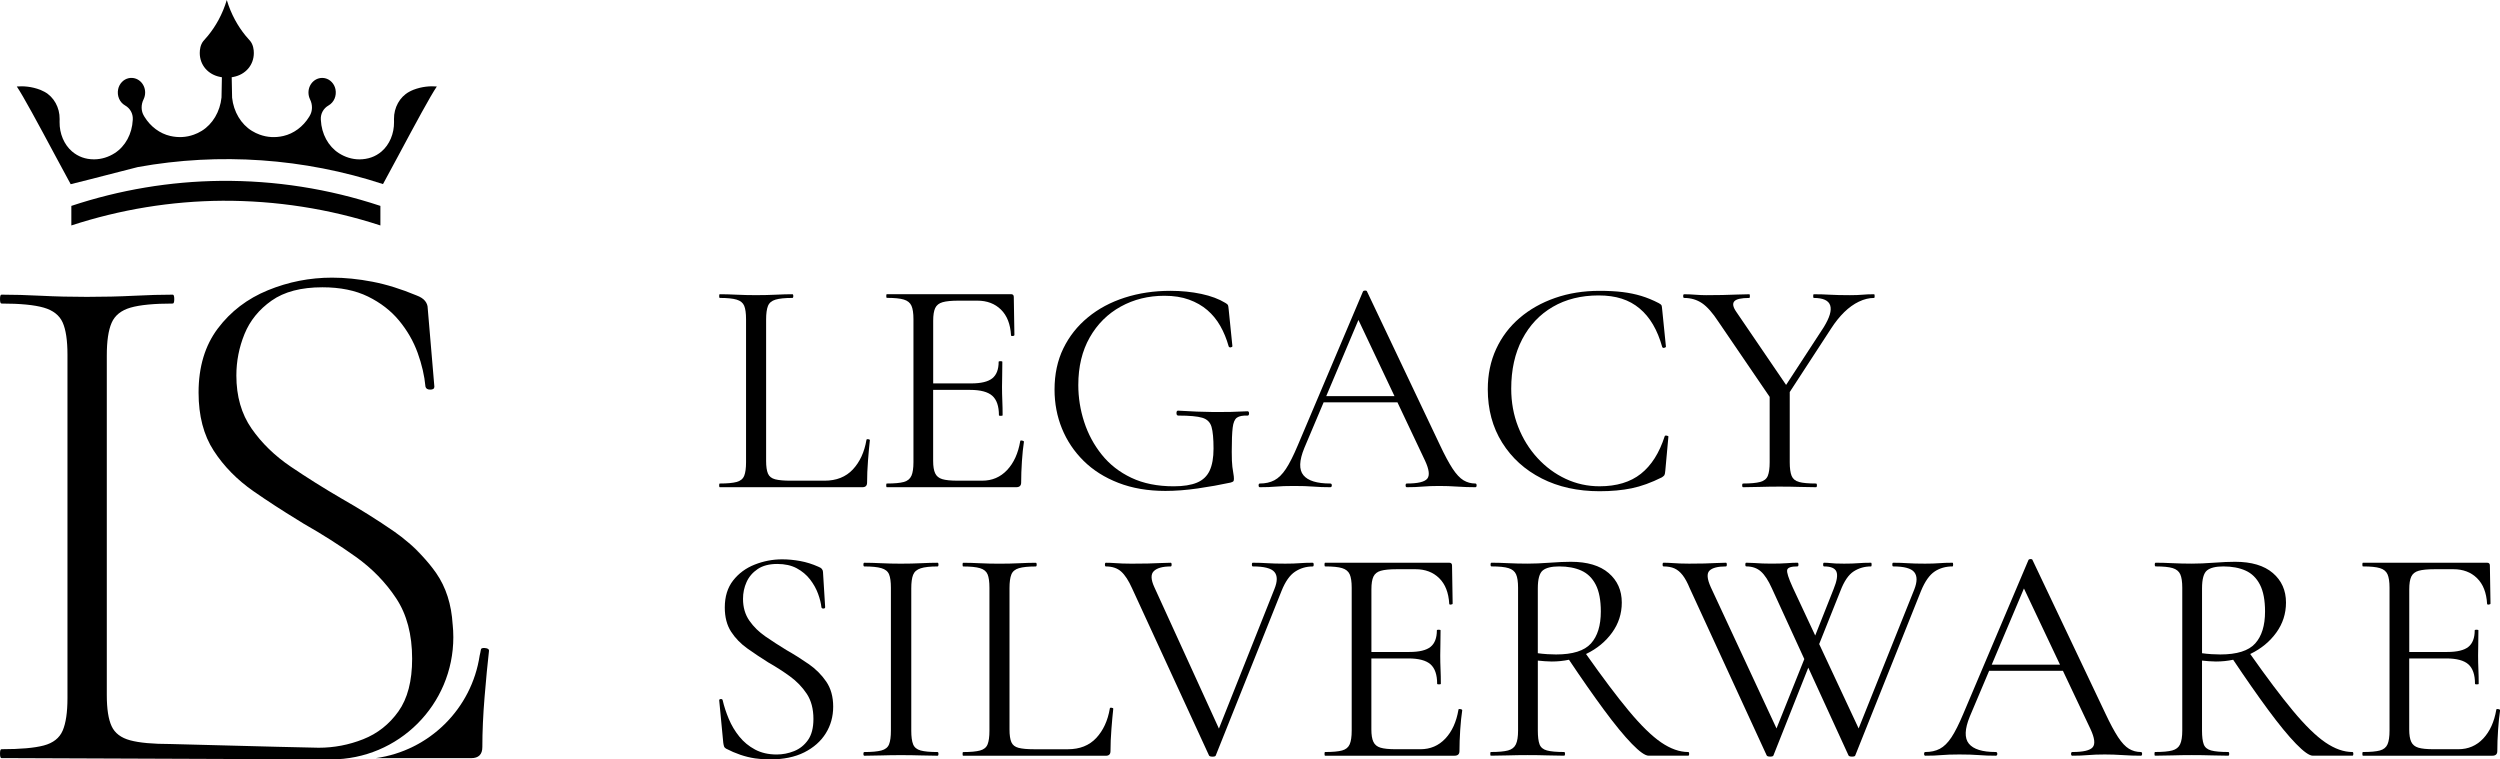 <svg xmlns="http://www.w3.org/2000/svg" id="Layer_2" data-name="Layer 2" viewBox="0 0 1244.69 378.1"><g id="Layer_2-2" data-name="Layer 2"><g><g><g><path d="M370.51,236.89c-.61,1.54-1.87,2.56-3.77,3.07-1.9.51-4.69.77-8.38.77-.21,0-.31.31-.31.92s.1.92.31.92h71.03c1.54,0,2.31-.77,2.31-2.31,0-3.38.15-7.04.46-10.99.31-3.95.61-7.3.92-10.07,0-.31-.28-.49-.85-.54-.56-.05-.85.08-.85.38-1.02,6.05-3.28,10.94-6.76,14.68-3.49,3.74-8.2,5.61-14.14,5.61h-16.76c-3.38,0-5.97-.23-7.76-.69-1.79-.46-3-1.41-3.61-2.84-.61-1.43-.92-3.54-.92-6.3v-70.41c0-2.97.31-5.23.92-6.76s1.87-2.59,3.77-3.15c1.9-.56,4.69-.85,8.38-.85.31,0,.46-.31.46-.92s-.15-.92-.46-.92c-2.36,0-5.07.08-8.15.23-3.08.15-6.41.23-9.99.23-3.38,0-6.61-.08-9.69-.23-3.07-.15-5.84-.23-8.3-.23-.21,0-.31.31-.31.92s.1.92.31.92c3.69,0,6.48.28,8.38.85,1.9.56,3.15,1.59,3.77,3.07.61,1.49.92,3.72.92,6.69v71.18c0,2.97-.31,5.23-.92,6.77Z"></path><path d="M453.76,236.89c-.67,1.54-1.92,2.56-3.77,3.07-1.84.51-4.66.77-8.46.77-.21,0-.31.31-.31.92s.1.92.31.92h64.42c1.64,0,2.46-.77,2.46-2.31,0-3.28.13-6.81.38-10.61.25-3.79.59-7.02,1-9.69,0-.31-.31-.51-.92-.62-.61-.1-.92,0-.92.31-1.03,6.05-3.21,10.84-6.53,14.37-3.33,3.54-7.46,5.3-12.38,5.3h-12.3c-3.38,0-5.92-.25-7.61-.77-1.69-.51-2.87-1.48-3.54-2.92-.67-1.43-1-3.48-1-6.15v-35.36h18.45c5.12,0,8.79.98,10.99,2.92,2.2,1.95,3.31,5.18,3.31,9.69,0,.21.31.31.92.31s.92-.1.92-.31c0-2.56-.05-4.97-.15-7.23-.1-2.25-.15-4.56-.15-6.92,0-1.84.02-3.61.08-5.3.05-1.69.08-4.07.08-7.15,0-.2-.31-.31-.92-.31s-.92.1-.92.31c0,3.79-1.05,6.53-3.15,8.22-2.1,1.69-5.61,2.54-10.53,2.54h-18.91v-31.21c0-2.77.33-4.87,1-6.3.67-1.43,1.9-2.41,3.69-2.92,1.79-.51,4.43-.77,7.92-.77h9.38c4.82,0,8.74,1.49,11.76,4.46,3.02,2.97,4.69,7.23,5,12.76,0,.31.28.44.85.38.56-.05.84-.23.84-.54l-.31-18.91c0-.92-.46-1.38-1.38-1.38h-61.8c-.21,0-.31.31-.31.92s.1.92.31.92c3.79,0,6.61.28,8.46.85,1.84.56,3.1,1.59,3.77,3.07.67,1.49,1,3.72,1,6.69v71.18c0,2.97-.33,5.23-1,6.77Z"></path><path d="M612.65,240.27c.72-.2,1.18-.41,1.38-.61s.31-.61.31-1.23c0-.82-.08-1.61-.23-2.38-.15-.77-.33-1.97-.54-3.61-.21-1.64-.31-4.15-.31-7.53,0-5.43.15-9.43.46-11.99.31-2.56,1.02-4.23,2.15-5,1.13-.77,2.87-1.1,5.23-1,.51,0,.77-.36.77-1.08s-.26-1.08-.77-1.08c-5.84.31-11.43.44-16.76.38-5.33-.05-11.28-.28-17.83-.69-.51,0-.77.41-.77,1.23s.31,1.23.92,1.23c5.54,0,9.51.36,11.92,1.08,2.41.72,3.94,2.23,4.61,4.54.67,2.31,1,5.92,1,10.84,0,4.51-.64,8.15-1.92,10.92-1.28,2.77-3.38,4.77-6.3,5.99-2.92,1.23-6.79,1.84-11.61,1.84-8.1,0-15.12-1.41-21.06-4.23-5.95-2.82-10.87-6.66-14.76-11.53-3.9-4.87-6.82-10.3-8.76-16.3-1.95-6-2.92-12.12-2.92-18.37,0-9.12,1.9-17.01,5.69-23.68,3.79-6.66,8.94-11.78,15.45-15.37,6.51-3.59,13.76-5.38,21.75-5.38,4.61,0,8.69.64,12.22,1.92,3.54,1.28,6.58,3.02,9.15,5.23,2.56,2.21,4.71,4.84,6.46,7.92,1.74,3.07,3.12,6.46,4.15,10.15.2.41.56.56,1.08.46.51-.1.77-.31.77-.61l-1.84-18.14c-.1-1.23-.23-2-.38-2.31-.15-.31-.59-.67-1.31-1.08-3.18-1.95-7.15-3.43-11.92-4.46-4.77-1.02-9.92-1.54-15.45-1.54-8.1,0-15.66,1.13-22.68,3.38-7.02,2.26-13.15,5.53-18.37,9.84-5.23,4.3-9.3,9.45-12.22,15.45-2.92,6-4.38,12.84-4.38,20.52,0,6.87,1.23,13.32,3.69,19.37,2.46,6.05,6.05,11.4,10.76,16.07,4.71,4.67,10.5,8.33,17.37,10.99,6.87,2.66,14.66,4,23.37,4,5.02,0,10.38-.41,16.07-1.23,5.69-.82,11.15-1.79,16.37-2.92Z"></path><path d="M627.25,242.57c3.18,0,5.87-.1,8.07-.31,2.2-.2,5.15-.31,8.84-.31,3.89,0,7.12.1,9.69.31,2.56.21,5.38.31,8.46.31.51,0,.77-.31.77-.92s-.26-.92-.77-.92c-6.66,0-11.12-1.38-13.38-4.15-2.26-2.77-2.1-7.28.46-13.53l9.62-22.75h36.74l13.75,29.06c2.05,4.41,2.41,7.41,1.08,8.99-1.33,1.59-4.71,2.38-10.15,2.38-.41,0-.61.31-.61.92s.2.92.61.92c2.87,0,5.48-.1,7.84-.31,2.36-.2,5.12-.31,8.3-.31,2.87,0,5.84.1,8.92.31,3.07.21,6.1.31,9.07.31.41,0,.61-.31.61-.92s-.21-.92-.61-.92c-2.15,0-4.13-.54-5.92-1.61-1.79-1.08-3.61-3.02-5.46-5.84-1.84-2.82-3.95-6.74-6.3-11.76l-36.28-76.41c-.1-.31-.41-.46-.92-.46s-.87.15-1.08.46l-32.44,76.56c-2.15,5.13-4.13,9.05-5.92,11.76-1.79,2.72-3.72,4.61-5.77,5.69-2.05,1.08-4.46,1.61-7.22,1.61-.41,0-.62.31-.62.92s.21.92.62.92ZM694.29,197.22h-33.99l16.03-37.93,17.95,37.93Z"></path><path d="M767.54,238.19c8.35,4.25,17.96,6.38,28.83,6.38,5.94,0,11.27-.49,15.99-1.46,4.71-.97,9.74-2.79,15.07-5.46.62-.41,1.02-.77,1.23-1.08.2-.31.36-1.08.46-2.31l1.54-16.91c0-.2-.28-.36-.85-.46-.56-.1-.9,0-1,.31-2.67,8.3-6.61,14.53-11.84,18.68-5.23,4.15-12.09,6.23-20.6,6.23-5.95,0-11.56-1.23-16.83-3.69-5.28-2.46-9.97-5.92-14.07-10.38-4.1-4.46-7.3-9.63-9.61-15.53-2.31-5.89-3.46-12.22-3.46-18.99,0-9.43,1.82-17.63,5.46-24.6,3.64-6.97,8.71-12.35,15.22-16.14,6.51-3.79,14.12-5.69,22.83-5.69s15.2,2.15,20.37,6.46c5.18,4.3,8.94,10.71,11.3,19.22.2.41.56.54,1.08.38.51-.15.77-.33.77-.54l-1.85-18.29c-.1-1.33-.23-2.13-.38-2.38-.15-.25-.59-.59-1.31-1-2.97-1.54-5.89-2.74-8.76-3.61-2.87-.87-5.97-1.51-9.3-1.92-3.33-.41-7.15-.61-11.45-.61-8,0-15.37,1.18-22.14,3.54-6.76,2.36-12.66,5.69-17.68,9.99-5.02,4.3-8.92,9.46-11.68,15.45-2.77,6-4.15,12.68-4.15,20.06,0,10.05,2.38,18.89,7.15,26.52,4.77,7.64,11.32,13.58,19.68,17.83Z"></path><path d="M925.51,150.18c2.56-1.23,5.07-1.84,7.53-1.84.2,0,.31-.31.31-.92s-.1-.92-.31-.92c-2.26,0-4.18.08-5.77.23-1.59.15-3.67.23-6.23.23-4.1,0-7.43-.08-9.99-.23-2.56-.15-5.23-.23-8-.23-.21,0-.31.31-.31.92s.1.92.31.92c4.61,0,7.33,1.23,8.15,3.69.82,2.46-.26,6.1-3.23,10.92l-18.72,28.7-24.79-36.39c-1.64-2.36-1.98-4.1-1-5.23.97-1.13,3.46-1.69,7.46-1.69.2,0,.31-.31.31-.92s-.1-.92-.31-.92c-1.74,0-3.77.05-6.07.15-2.31.1-4.77.18-7.38.23-2.61.05-5.3.08-8.07.08-1.64,0-3.43-.08-5.38-.23-1.95-.15-3.79-.23-5.54-.23-.31,0-.46.31-.46.92s.15.92.46.92c3.38,0,6.35.87,8.92,2.61,2.56,1.74,5.28,4.82,8.15,9.22l25.52,37.43v32.52c0,2.97-.31,5.23-.92,6.77-.61,1.54-1.9,2.56-3.84,3.07-1.95.51-4.77.77-8.46.77-.31,0-.46.31-.46.92s.15.92.46.92c2.36,0,5.12-.05,8.3-.15,3.18-.1,6.46-.15,9.84-.15,3.59,0,6.89.05,9.92.15,3.02.1,5.77.15,8.22.15.31,0,.46-.31.46-.92s-.15-.92-.46-.92c-3.79,0-6.61-.25-8.46-.77-1.84-.51-3.07-1.54-3.69-3.07-.61-1.54-.92-3.79-.92-6.77v-34.94l20.6-31.62c2.05-3.18,4.23-5.89,6.53-8.15,2.31-2.25,4.74-4,7.3-5.23Z"></path></g><g><path d="M402.59,330.6c-3.54-2.46-7.2-4.77-10.99-6.92-3.69-2.25-7.18-4.51-10.45-6.76-3.28-2.25-5.97-4.89-8.07-7.92-2.1-3.02-3.15-6.63-3.15-10.84,0-2.97.59-5.77,1.77-8.38,1.18-2.61,3.02-4.77,5.53-6.46,2.51-1.69,5.77-2.54,9.76-2.54,3.79,0,7.02.72,9.69,2.15,2.66,1.44,4.87,3.28,6.61,5.53,1.74,2.26,3.08,4.64,4,7.15.92,2.51,1.48,4.79,1.69,6.84.2.41.56.59,1.08.54.51-.05.77-.28.77-.69l-1.08-17.53c0-.51-.18-1-.54-1.46-.36-.46-.95-.85-1.77-1.15-2.97-1.33-6-2.28-9.07-2.84-3.07-.56-6.05-.84-8.92-.84-4.72,0-9.28.87-13.68,2.61-4.41,1.74-7.99,4.38-10.76,7.92-2.77,3.54-4.15,8.02-4.15,13.45,0,4.82,1.05,8.84,3.15,12.07,2.1,3.23,4.82,6.02,8.15,8.38,3.33,2.36,6.79,4.67,10.38,6.92,3.79,2.15,7.38,4.46,10.76,6.92,3.38,2.46,6.17,5.36,8.38,8.69,2.2,3.33,3.31,7.51,3.31,12.53,0,4.41-.9,7.89-2.69,10.45-1.8,2.56-4.1,4.41-6.92,5.54-2.82,1.13-5.72,1.69-8.69,1.69-4.1,0-7.69-.82-10.76-2.46-3.07-1.64-5.69-3.79-7.84-6.46-2.15-2.66-3.9-5.59-5.23-8.76-1.33-3.18-2.36-6.3-3.07-9.38-.1-.41-.44-.59-1-.54-.57.05-.8.33-.69.85l2,20.91c.1.72.23,1.31.38,1.77.15.46.49.85,1,1.15,2.36,1.23,4.74,2.25,7.15,3.07,2.41.82,4.82,1.41,7.23,1.77,2.41.36,4.84.54,7.3.54,6.87,0,12.63-1.18,17.3-3.54,4.66-2.36,8.22-5.51,10.68-9.46,2.46-3.94,3.69-8.38,3.69-13.3s-1.15-9.07-3.46-12.45c-2.31-3.38-5.23-6.3-8.76-8.76Z"></path><path d="M454.63,286.17c.61-1.54,1.87-2.61,3.77-3.23,1.9-.61,4.69-.92,8.38-.92.31,0,.46-.31.46-.92s-.15-.92-.46-.92c-2.36,0-5.07.08-8.15.23-3.07.15-6.46.23-10.15.23-3.38,0-6.64-.08-9.76-.23-3.13-.15-5.92-.23-8.38-.23-.31,0-.46.31-.46.92s.15.92.46.92c3.69,0,6.51.28,8.46.85,1.95.56,3.23,1.59,3.84,3.07.61,1.49.92,3.72.92,6.69v71.18c0,2.97-.31,5.23-.92,6.77-.61,1.54-1.9,2.56-3.84,3.07-1.95.51-4.77.77-8.46.77-.31,0-.46.31-.46.92s.15.92.46.92c2.46,0,5.25-.05,8.38-.15,3.13-.1,6.38-.15,9.76-.15,3.69,0,7.04.05,10.07.15,3.02.1,5.77.15,8.22.15.31,0,.46-.31.46-.92s-.15-.92-.46-.92c-3.69,0-6.48-.25-8.38-.77-1.9-.51-3.15-1.54-3.77-3.07-.61-1.54-.92-3.79-.92-6.77v-70.87c0-2.97.31-5.23.92-6.76Z"></path><path d="M553.41,352.35c-.56-.05-.85.08-.85.39-1.02,6.05-3.28,10.94-6.76,14.68-3.49,3.74-8.2,5.61-14.14,5.61h-16.76c-3.38,0-5.97-.23-7.76-.69-1.79-.46-3-1.41-3.61-2.84-.61-1.43-.92-3.54-.92-6.3v-70.41c0-2.97.31-5.23.92-6.76.61-1.54,1.87-2.59,3.77-3.15,1.9-.56,4.69-.85,8.38-.85.31,0,.46-.31.46-.92s-.15-.92-.46-.92c-2.36,0-5.07.08-8.15.23-3.08.15-6.41.23-9.99.23-3.38,0-6.61-.08-9.69-.23-3.07-.15-5.84-.23-8.3-.23-.21,0-.31.31-.31.92s.1.92.31.92c3.69,0,6.48.28,8.38.85,1.9.56,3.15,1.59,3.77,3.07.61,1.49.92,3.72.92,6.69v71.18c0,2.97-.31,5.23-.92,6.77-.61,1.54-1.87,2.56-3.77,3.07-1.9.51-4.69.77-8.38.77-.21,0-.31.31-.31.92s.1.92.31.92h71.03c1.54,0,2.31-.77,2.31-2.31,0-3.38.15-7.05.46-10.99.31-3.95.61-7.3.92-10.07,0-.31-.28-.48-.85-.54Z"></path><path d="M653.57,280.17c-2.56,0-4.74.08-6.53.23-1.79.15-4.18.23-7.15.23-3.69,0-6.66-.08-8.92-.23-2.25-.15-4.66-.23-7.22-.23-.31,0-.46.31-.46.92s.15.92.46.92c5.63,0,9.22.92,10.76,2.77s1.54,4.66,0,8.46l-27.64,69.51-32.16-70.43c-1.74-3.79-1.82-6.46-.23-7.99,1.59-1.54,4.38-2.31,8.38-2.31.31,0,.46-.31.46-.92s-.15-.92-.46-.92c-1.54,0-3.23.05-5.07.15-1.85.1-3.95.18-6.3.23-2.36.05-5.07.08-8.15.08-1.54,0-3.02-.02-4.46-.08-1.44-.05-2.82-.13-4.15-.23-1.33-.1-2.72-.15-4.15-.15-.31,0-.46.31-.46.92s.15.92.46.92c3.18,0,5.71.85,7.61,2.54,1.9,1.69,3.71,4.48,5.46,8.38l38.28,83.17c.2.41.79.61,1.77.61s1.51-.21,1.61-.61l32.75-81.94c1.85-4.61,4.07-7.79,6.69-9.53,2.61-1.74,5.56-2.61,8.84-2.61.31,0,.46-.31.46-.92s-.15-.92-.46-.92Z"></path><path d="M727.05,353.04c-.61-.1-.92,0-.92.31-1.02,6.05-3.2,10.84-6.53,14.37-3.33,3.54-7.46,5.3-12.38,5.3h-12.3c-3.38,0-5.92-.25-7.61-.77-1.69-.51-2.87-1.48-3.54-2.92-.67-1.43-1-3.48-1-6.15v-35.36h18.45c5.12,0,8.79.98,10.99,2.92,2.2,1.95,3.31,5.18,3.31,9.69,0,.21.31.31.92.31s.92-.1.92-.31c0-2.56-.05-4.97-.15-7.23-.1-2.25-.15-4.56-.15-6.92,0-1.84.02-3.61.08-5.3.05-1.69.08-4.07.08-7.15,0-.2-.31-.31-.92-.31s-.92.1-.92.31c0,3.79-1.05,6.53-3.15,8.23-2.1,1.69-5.61,2.54-10.53,2.54h-18.91v-31.21c0-2.77.33-4.87,1-6.3.67-1.43,1.9-2.41,3.69-2.92,1.79-.51,4.43-.77,7.92-.77h9.38c4.82,0,8.74,1.49,11.76,4.46,3.02,2.97,4.69,7.23,5,12.76,0,.31.28.44.85.38.56-.05.85-.23.85-.54l-.31-18.91c0-.92-.46-1.38-1.38-1.38h-61.8c-.21,0-.31.31-.31.92s.1.92.31.92c3.79,0,6.61.28,8.46.85,1.84.56,3.1,1.59,3.77,3.07.67,1.49,1,3.72,1,6.69v71.18c0,2.97-.33,5.23-1,6.77-.67,1.54-1.92,2.56-3.77,3.07-1.84.51-4.67.77-8.46.77-.21,0-.31.31-.31.92s.1.92.31.92h64.42c1.64,0,2.46-.77,2.46-2.31,0-3.28.13-6.81.38-10.61.25-3.79.59-7.02,1-9.69,0-.31-.31-.51-.92-.61Z"></path><path d="M840.51,374.41c-4.3,0-8.79-1.59-13.45-4.77-4.66-3.18-10.05-8.43-16.14-15.76-5.88-7.06-12.98-16.5-21.28-28.27.07-.03.14-.06.21-.1,5.28-2.56,9.53-6.07,12.76-10.53,3.23-4.46,4.84-9.46,4.84-14.99,0-6.05-2.18-10.94-6.53-14.68-4.36-3.74-10.63-5.61-18.83-5.61-2.87,0-6.38.15-10.53.46-4.15.31-7.82.46-10.99.46-3.38,0-6.61-.08-9.69-.23-3.07-.15-5.84-.23-8.3-.23-.31,0-.46.31-.46.92s.15.92.46.92c3.79,0,6.61.28,8.46.85,1.84.56,3.1,1.59,3.77,3.07.67,1.49,1,3.72,1,6.69v71.18c0,2.97-.36,5.23-1.08,6.77-.72,1.54-2.02,2.56-3.92,3.07-1.9.51-4.74.77-8.53.77-.21,0-.31.31-.31.92s.1.92.31.92c2.56,0,5.4-.05,8.53-.15,3.13-.1,6.38-.15,9.76-.15,3.59,0,6.89.05,9.92.15,3.02.1,5.77.15,8.23.15.31,0,.46-.31.46-.92s-.15-.92-.46-.92c-3.79,0-6.64-.25-8.53-.77-1.9-.51-3.13-1.54-3.69-3.07-.57-1.54-.85-3.79-.85-6.77v-34.9c1.02.1,2.18.21,3.46.31,1.28.1,2.43.15,3.46.15,2.97,0,5.84-.3,8.59-.88,6.34,9.48,12.12,17.75,17.31,24.79,5.48,7.43,10.15,13.12,13.99,17.06,3.84,3.95,6.63,5.92,8.38,5.92h19.68c.31,0,.46-.31.46-.92s-.15-.92-.46-.92ZM770.25,325.68c-1.64-.1-3.18-.25-4.61-.46v-32.29c0-4.61.82-7.58,2.46-8.92,1.64-1.33,4.36-2,8.15-2,4.31,0,8,.69,11.07,2.08,3.07,1.38,5.46,3.72,7.15,7,1.69,3.28,2.54,7.74,2.54,13.38,0,6.97-1.64,12.27-4.92,15.91-3.28,3.64-9.07,5.46-17.37,5.46-1.33,0-2.82-.05-4.46-.15Z"></path><path d="M963.19,284.55c2.56-1.69,5.54-2.54,8.92-2.54.2,0,.31-.31.31-.92s-.1-.92-.31-.92c-2.56,0-4.77.08-6.61.23-1.84.15-4.2.23-7.07.23-3.59,0-6.51-.08-8.76-.23-2.26-.15-4.61-.23-7.07-.23-.31,0-.46.31-.46.92s.15.92.46.92c5.43,0,8.92.95,10.45,2.84,1.54,1.9,1.54,4.79,0,8.69l-27.68,69.13-19.64-42.01,10.58-26.5c1.84-4.82,4.05-8.04,6.61-9.69,2.56-1.64,5.43-2.46,8.61-2.46.2,0,.31-.31.31-.92s-.1-.92-.31-.92c-2.46,0-4.59.08-6.38.23-1.79.15-4.13.23-7,.23-1.74,0-3.15-.02-4.23-.08-1.08-.05-2.05-.13-2.92-.23-.87-.1-1.82-.15-2.84-.15-.31,0-.46.31-.46.92s.15.92.46.92c3.38,0,5.43.87,6.15,2.61.72,1.74.25,4.61-1.38,8.61l-9.18,23.18-11.27-24.11c-2.05-4.51-2.95-7.35-2.69-8.53.25-1.18,1.97-1.77,5.15-1.77.31,0,.46-.31.46-.92s-.15-.92-.46-.92c-1.54,0-3.28.08-5.23.23-1.95.15-4.56.23-7.84.23-1.54,0-3-.02-4.38-.08-1.38-.05-2.74-.13-4.07-.23-1.33-.1-2.67-.15-4-.15-.31,0-.46.31-.46.92s.15.92.46.92c2.97,0,5.4.85,7.3,2.54,1.9,1.69,3.71,4.48,5.46,8.38l16.14,35.21-13.84,34.54-32.74-70.36c-1.84-4.1-2.05-6.84-.61-8.22,1.43-1.38,4.15-2.08,8.15-2.08.31,0,.46-.31.46-.92s-.15-.92-.46-.92c-1.54,0-3.15.05-4.84.15-1.69.1-3.64.18-5.84.23-2.21.05-4.74.08-7.61.08-1.54,0-3.02-.02-4.46-.08-1.44-.05-2.82-.13-4.15-.23-1.33-.1-2.72-.15-4.15-.15-.31,0-.46.31-.46.92s.15.92.46.92c2.15,0,3.97.33,5.46,1,1.48.67,2.84,1.79,4.07,3.38,1.23,1.59,2.41,3.77,3.54,6.53l38.28,83.17c.2.41.79.61,1.77.61s1.51-.21,1.61-.61l17.34-43.68,20.02,43.68c.2.41.79.61,1.77.61s1.51-.21,1.61-.61l32.75-81.94c1.95-4.71,4.2-7.92,6.77-9.61Z"></path><path d="M1065.89,374.41c-2.15,0-4.13-.54-5.92-1.61-1.79-1.08-3.61-3.02-5.46-5.84-1.84-2.82-3.95-6.74-6.3-11.76l-36.28-76.41c-.1-.31-.41-.46-.92-.46s-.87.15-1.08.46l-32.44,76.56c-2.15,5.13-4.13,9.05-5.92,11.76-1.79,2.72-3.72,4.61-5.77,5.69-2.05,1.08-4.46,1.61-7.22,1.61-.41,0-.62.31-.62.92s.21.92.62.92c3.18,0,5.87-.1,8.07-.31,2.2-.2,5.15-.31,8.84-.31,3.89,0,7.12.1,9.69.31,2.56.21,5.38.31,8.46.31.51,0,.77-.31.77-.92s-.26-.92-.77-.92c-6.66,0-11.12-1.38-13.38-4.15-2.26-2.77-2.1-7.28.46-13.53l9.62-22.75h36.74l13.75,29.06c2.05,4.41,2.41,7.4,1.08,8.99-1.33,1.59-4.72,2.38-10.15,2.38-.41,0-.62.31-.62.92s.2.92.62.92c2.87,0,5.48-.1,7.84-.31,2.36-.2,5.12-.31,8.3-.31,2.87,0,5.84.1,8.92.31,3.08.21,6.1.31,9.07.31.41,0,.61-.31.61-.92s-.21-.92-.61-.92ZM991.64,330.91l16.03-37.93,17.95,37.93h-33.99Z"></path><path d="M1171.2,374.41c-4.3,0-8.79-1.59-13.45-4.77-4.66-3.18-10.05-8.43-16.14-15.76-5.88-7.06-12.98-16.5-21.28-28.27.07-.03.14-.06.21-.1,5.28-2.56,9.53-6.07,12.76-10.53,3.23-4.46,4.84-9.46,4.84-14.99,0-6.05-2.18-10.94-6.53-14.68-4.36-3.74-10.63-5.61-18.83-5.61-2.87,0-6.38.15-10.53.46-4.15.31-7.82.46-10.99.46-3.38,0-6.61-.08-9.69-.23-3.07-.15-5.84-.23-8.3-.23-.31,0-.46.31-.46.92s.15.92.46.92c3.79,0,6.61.28,8.46.85,1.84.56,3.1,1.59,3.77,3.07.67,1.49,1,3.72,1,6.69v71.18c0,2.97-.36,5.23-1.08,6.77-.72,1.54-2.02,2.56-3.92,3.07-1.9.51-4.74.77-8.53.77-.21,0-.31.31-.31.92s.1.92.31.92c2.56,0,5.4-.05,8.53-.15,3.13-.1,6.38-.15,9.76-.15,3.59,0,6.89.05,9.92.15,3.02.1,5.77.15,8.22.15.31,0,.46-.31.46-.92s-.15-.92-.46-.92c-3.79,0-6.64-.25-8.53-.77-1.9-.51-3.13-1.54-3.69-3.07-.57-1.54-.85-3.79-.85-6.77v-34.9c1.02.1,2.18.21,3.46.31,1.28.1,2.43.15,3.46.15,2.98,0,5.84-.3,8.59-.88,6.34,9.48,12.12,17.75,17.31,24.79,5.48,7.43,10.15,13.12,13.99,17.06,3.84,3.95,6.63,5.92,8.38,5.92h19.68c.31,0,.46-.31.46-.92s-.15-.92-.46-.92ZM1100.95,325.68c-1.64-.1-3.18-.25-4.61-.46v-32.29c0-4.61.82-7.58,2.46-8.92,1.64-1.33,4.36-2,8.15-2,4.3,0,7.99.69,11.07,2.08,3.08,1.38,5.46,3.72,7.15,7,1.69,3.28,2.54,7.74,2.54,13.38,0,6.97-1.64,12.27-4.92,15.91-3.28,3.64-9.07,5.46-17.37,5.46-1.33,0-2.82-.05-4.46-.15Z"></path><path d="M1243.77,353.04c-.61-.1-.92,0-.92.31-1.03,6.05-3.21,10.84-6.53,14.37-3.33,3.54-7.46,5.3-12.38,5.3h-12.3c-3.38,0-5.92-.25-7.61-.77-1.69-.51-2.87-1.48-3.54-2.92-.67-1.43-1-3.48-1-6.15v-35.36h18.45c5.12,0,8.79.98,10.99,2.92,2.2,1.95,3.31,5.18,3.31,9.69,0,.21.31.31.92.31s.92-.1.92-.31c0-2.56-.05-4.97-.15-7.23-.1-2.25-.15-4.56-.15-6.92,0-1.84.02-3.61.08-5.3.05-1.69.08-4.07.08-7.15,0-.2-.31-.31-.92-.31s-.92.1-.92.31c0,3.79-1.05,6.53-3.15,8.23-2.1,1.69-5.61,2.54-10.53,2.54h-18.91v-31.21c0-2.77.33-4.87,1-6.3.67-1.43,1.9-2.41,3.69-2.92,1.79-.51,4.43-.77,7.92-.77h9.38c4.82,0,8.74,1.49,11.76,4.46,3.02,2.97,4.69,7.23,5,12.76,0,.31.28.44.85.38.56-.05.85-.23.85-.54l-.31-18.91c0-.92-.46-1.38-1.38-1.38h-61.8c-.21,0-.31.31-.31.92s.1.92.31.92c3.79,0,6.61.28,8.45.85,1.85.56,3.1,1.59,3.77,3.07.66,1.49,1,3.72,1,6.69v71.18c0,2.97-.33,5.23-1,6.77-.67,1.54-1.92,2.56-3.77,3.07-1.84.51-4.66.77-8.45.77-.21,0-.31.31-.31.92s.1.92.31.92h64.42c1.64,0,2.46-.77,2.46-2.31,0-3.28.13-6.81.39-10.61.25-3.79.59-7.02,1-9.69,0-.31-.31-.51-.92-.61Z"></path></g></g><g><path d="M210.14,276.73c-2.11-2.36-4.36-4.59-6.82-6.59,2.43,2.08,4.68,4.29,6.82,6.59Z"></path><path d="M225.36,310.9c-.59-9.99-3.31-18.51-8.18-25.55-2.12-3.06-4.5-5.9-7.03-8.63-2.13-2.31-4.39-4.52-6.82-6.59-2.23-1.9-4.54-3.74-7.01-5.45-8.37-5.78-17.11-11.26-26.21-16.43-8.86-5.17-17.29-10.46-25.29-15.88-8-5.41-14.52-11.75-19.57-19.01-5.05-7.26-7.57-16.06-7.57-26.4,0-7.14,1.35-14.03,4.06-20.68,2.71-6.64,7.2-12.18,13.48-16.61,6.28-4.43,14.7-6.64,25.29-6.64,8.86,0,16.43,1.54,22.71,4.61,6.27,3.08,11.44,7.08,15.5,12,4.06,4.93,7.14,10.28,9.23,16.06,2.09,5.79,3.38,11.39,3.88,16.8.24.99,1.04,1.48,2.4,1.48s2.03-.49,2.03-1.48l-3.32-39.13c0-1.23-.43-2.4-1.29-3.51-.87-1.11-2.28-2.03-4.25-2.77-7.63-3.19-14.95-5.47-21.97-6.83-7.01-1.35-13.72-2.03-20.12-2.03-11.08,0-21.72,2.09-31.93,6.28-10.22,4.19-18.52,10.52-24.92,19.01-6.4,8.49-9.6,19.14-9.6,31.93,0,11.57,2.52,21.23,7.57,28.98,5.04,7.75,11.63,14.46,19.75,20.12,7.1,4.95,14.41,9.67,21.89,14.24,1.08.66,2.13,1.35,3.22,2,9.1,5.17,17.72,10.65,25.84,16.43,8.12,5.79,14.83,12.68,20.12,20.68,5.29,8,7.94,18.03,7.94,30.09,0,11.08-2.28,19.82-6.83,26.21-4.56,6.4-10.4,11.02-17.54,13.84-7.14,2.83-14.53,4.24-22.15,4.24-1.41,0-9.88-.2-20.6-.47-21.88-.55-53.15-1.38-53.15-1.38-8.86,0-15.57-.61-20.12-1.85-4.56-1.23-7.63-3.56-9.23-7.02-1.6-3.44-2.4-8.61-2.4-15.51v-169.08c0-7.14.79-12.55,2.4-16.24,1.6-3.69,4.74-6.21,9.41-7.57,4.67-1.35,11.69-2.03,21.04-2.03.49,0,.74-.74.74-2.21s-.25-2.22-.74-2.22c-5.66,0-12.13.18-19.38.55-7.26.37-15.08.55-23.44.55-7.88,0-15.45-.18-22.71-.55-7.26-.37-13.84-.55-19.75-.55-.5,0-.74.74-.74,2.22s.24,2.21.74,2.21c9.35,0,16.36.68,21.04,2.03,4.67,1.35,7.81,3.82,9.41,7.38,1.6,3.57,2.4,8.92,2.4,16.06v170.93c0,7.14-.8,12.55-2.4,16.25-1.6,3.69-4.74,6.15-9.41,7.38-4.68,1.24-11.69,1.85-21.04,1.85-.5,0-.74.74-.74,2.21s.24,2.22.74,2.22c0,0,161.27.64,164.11.64,33.61,0,60.85-27.24,60.85-60.85,0-2.15-.12-4.26-.33-6.35Z"></path><path d="M241.43,322.64c-1.36-.12-2.03.18-2.03.92-.14,1-.38,1.87-.58,2.79-3.99,26.55-25.09,47.44-51.75,51.11h47.54c3.69,0,5.54-1.85,5.54-5.54,0-7.63.37-15.93,1.11-24.92.74-8.98,1.48-16.67,2.21-23.07,0-.74-.68-1.17-2.03-1.29Z"></path><g><path d="M205.67,44.78h0c-.65.25-1.33.58-2.01.96-4.63,2.53-7.57,7.83-7.5,13.51l.02,1.48c.07,5.79-2.24,11.28-6.19,14.67-3.12,2.67-6.83,3.92-11.13,3.95-3.54-.03-7.06-1.11-10.17-3.11-5.26-3.39-8.61-9.56-8.94-16.51l-.02-.33c-.14-2.83,1.33-5.47,3.82-6.88,2.75-1.56,4.14-4.81,3.47-8.1-.56-2.72-2.64-4.91-5.2-5.47-2.06-.44-4.15.1-5.74,1.49-1.59,1.39-2.5,3.44-2.5,5.63,0,1.19.28,2.37.79,3.42,1.34,2.69,1.27,5.84-.19,8.22l-.28.47c-2.98,4.87-7.65,8.34-12.81,9.52-4.05.93-8.01.7-11.79-.67-1.3-.46-2.57-1.07-3.86-1.86-5.44-3.33-9.13-9.51-9.88-16.53l-.2-10.18.85-.16c6.08-1.16,10.17-5.95,10.17-11.91,0-1.68-.31-4.08-1.76-5.93-.31-.4-.68-.8-1.06-1.22-.43-.47-.89-.98-1.33-1.53-1.92-2.36-3.68-4.98-5.21-7.8-1.68-3.11-3.05-6.4-4.08-9.84v.03s-.03-.07-.03-.07c-1.04,3.45-2.41,6.77-4.1,9.89-1.53,2.82-3.29,5.45-5.22,7.81-.43.54-.89,1.05-1.32,1.52-.38.41-.74.81-1.05,1.21-1.46,1.85-1.76,4.25-1.76,5.93,0,5.96,4.09,10.75,10.17,11.91l.85.16-.19,10.08c-.75,7.12-4.45,13.3-9.88,16.63-1.29.79-2.55,1.4-3.87,1.86-3.77,1.37-7.74,1.59-11.78.66-5.16-1.18-9.83-4.65-12.81-9.52l-.28-.47c-1.46-2.38-1.53-5.53-.19-8.22.52-1.05.79-2.23.79-3.42,0-2.19-.91-4.24-2.5-5.63-1.59-1.39-3.68-1.93-5.74-1.49-2.55.55-4.64,2.75-5.2,5.47-.67,3.29.72,6.54,3.47,8.1,2.49,1.41,3.95,4.04,3.82,6.88l-.02.33c-.34,6.94-3.68,13.11-8.95,16.5-3.11,2-6.63,3.08-10.17,3.11h-.23c-4.17,0-7.84-1.33-10.89-3.94-3.95-3.39-6.27-8.87-6.19-14.67l.02-1.48c.07-5.68-2.87-10.98-7.5-13.51-.68-.37-1.36-.7-2.01-.96-4.53-1.76-8.7-1.97-11.81-1.7,3.19,4.72,10.4,18.07,19.25,34.6,3.12,5.83,5.87,10.96,7.58,14.04,6.19-1.52,13.11-3.31,20.01-5.09,4.57-1.18,9.13-2.35,13.46-3.45,40.61-7.33,82.77-4.4,122.02,8.48,1.73-3.11,4.45-8.21,7.55-13.99,8.85-16.54,16.05-29.88,19.25-34.6-3.11-.26-7.27-.06-11.8,1.7Z"></path><path d="M35.52,112.25c24.42-7.98,49.72-12.12,75.23-12.3,26.57-.11,53.12,3.95,78.64,12.3v-9.74c-25.78-8.55-52.45-12.7-79.46-12.46-25.25.26-50.28,4.45-74.41,12.46v9.74Z"></path></g></g></g></g></svg>